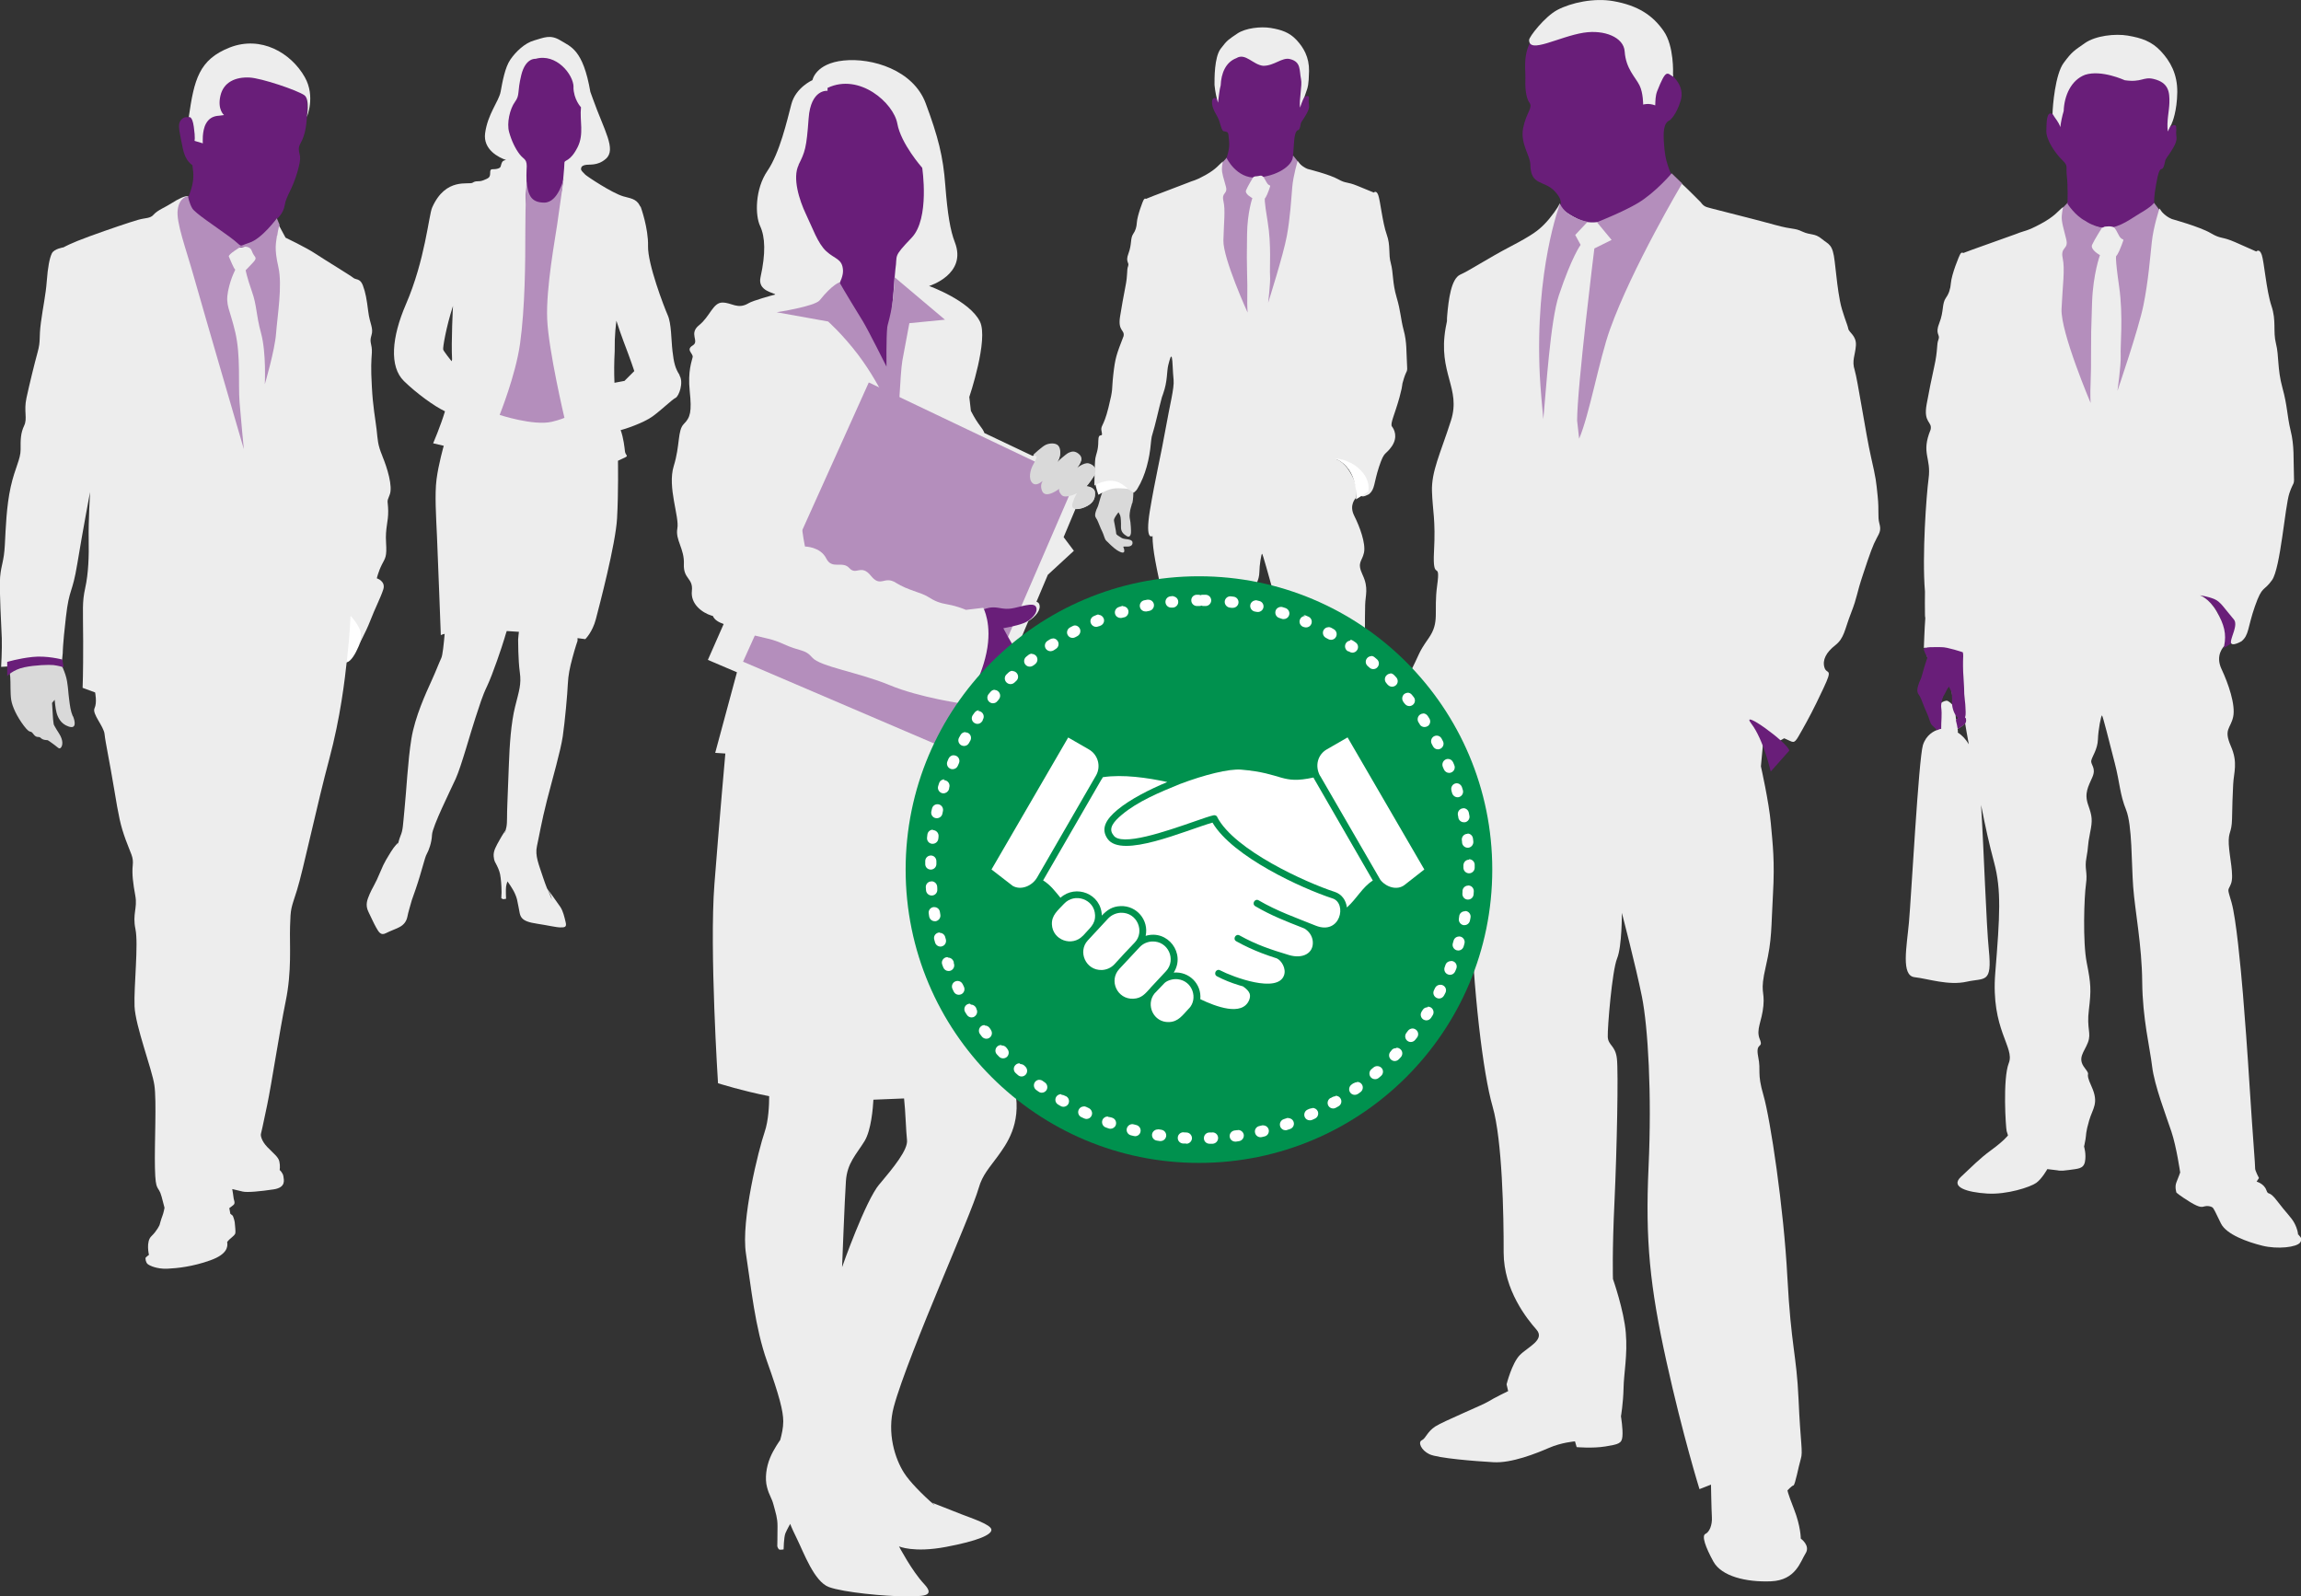<?xml version="1.0" encoding="UTF-8"?>
<svg xmlns="http://www.w3.org/2000/svg" viewBox="0 0 204.2 141.66">
  <rect x="0" y="0" width="204.2" height="141.66" fill="#333333" stroke="none"/>
  <defs>
    <style>
      .cls-1, .cls-2, .cls-3, .cls-4, .cls-5, .cls-6, .cls-7 {
        stroke-width: 0px;
      }

      .cls-1, .cls-5 {
        fill: #fff;
      }

      .cls-2 {
        fill: #00914e;
      }

      .cls-3 {
        fill: #ededed;
      }

      .cls-4 {
        fill: #691e79;
      }

      .cls-5 {
        fill-rule: evenodd;
      }

      .cls-6 {
        fill: #b48ebc;
      }

      .cls-7 {
        fill: #d9d9d9;
      }
    </style>
  </defs>
  <g id="Ebene_5" data-name="Ebene 5">
    <g>
      <path class="cls-3" d="m60.32,33.3c-.41-.63-.52-1.12-.64-2.14-.12-1.02-.09-2.43-.42-3.18-.33-.75-1.79-4.55-1.75-6.14.04-1.59-.65-3.48-.65-3.48l-.06-.06s-.01-.03-.02-.05c-.32-.64-.89-.65-1.48-.83-1-.3-3.15-1.73-3.36-1.92-.45-.44-.39-.45-.35-.65.06-.13.21-.17.31-.2.37-.1,1.1.11,1.86-.55.97-.84-.15-2.52-1.16-5.37-.07-.21-.14-.41-.21-.58-.65-3.76-1.74-4-2.65-4.56-.93-.57-1.5-.23-2.34,0-.83.23-1.63,1-2.11,1.7-.48.7-.7,1.97-.86,2.84-.16.87-1.15,1.97-1.38,3.7-.19,1.45,1.21,2.15,1.86,2.37-.15.02-.29.07-.35.19-.18.36-.02.48-.44.59-.42.1-.62-.1-.62.34s-.12.48-.58.67c-.46.19-.65,0-.97.22-.32.23-2.39-.53-3.6,2.21-.3.68-.62,4.64-2.33,8.59-1.26,2.92-1.49,5.52-.17,6.81,1.12,1.09,2.7,2.24,3.64,2.68-.39,1.3-1.05,2.84-1.05,2.84l.94.22s-.47,1.65-.64,2.98c-.17,1.33-.04,3.29.04,5.07s.34,8.76.34,8.76c0,0,.04-.05.34-.12-.07.84-.18,1.92-.3,2.15-.19.4-.45,1.11-.89,2.07-.44.97-1.44,3.12-1.76,5.08-.32,1.95-.45,4.72-.61,6.24-.15,1.52-.13,1.84-.36,2.39-.14.35-.18.6-.26.86.01-.07.03-.15.05-.25,0,0-.32.28-.63.79-.3.51-.57.85-.97,1.84-.4.99-.74,1.46-.93,1.93-.19.47-.42.93-.1,1.58.32.65.45.97.68,1.38.23.41.42.73.85.51.44-.22.76-.32,1.19-.53.44-.22.66-.55.74-.97.05-.29.26-1,.39-1.45.09-.24.19-.55.33-.94.57-1.66.81-2.84.99-3.14.17-.3.44-.99.47-1.72.04-.73,1.61-3.89,2.1-4.96.49-1.07,1.38-4.31,1.76-5.43.38-1.13.57-1.84,1.04-2.82.47-.99,1.33-3.52,1.54-4.25.07-.26.14-.46.19-.61.35.02.72.05,1.08.07-.02.18-.05.4-.07.69,0,0,0,1.84.15,2.9.15,1.07-.06,1.62-.42,3.06-.36,1.44-.49,3.42-.55,5.12-.06,1.7-.08,2.07-.13,3.34-.06,1.26,0,1.76-.09,2.21-.03.12-.05.22-.07.29-.05.07-.26.36-.53.85-.32.57-.57.99-.53,1.46.04.47.13.49.3.85.17.36.27.61.32,1.07.06.45.09,1.15.08,1.3-.02.16-.02.51-.02.51l.17.08.25-.04s-.04-.79,0-1.07c.04-.28.13-.47.13-.47,0,0,.47.65.66,1.09.19.43.19.55.3,1.09.11.53.11.83.32,1.07.21.24.57.39,1.38.51.81.12,1.67.32,2.01.32s.61.02.49-.45c-.11-.47-.23-.99-.47-1.36-.23-.35-1.07-1.5-1.18-1.64-.12-.3-.24-.63-.35-.96-.38-1.17-.74-1.95-.55-2.8.19-.85.4-2.15.89-4.07.49-1.92,1.21-4.38,1.4-5.67.19-1.28.42-3.83.45-4.64.04-.81.17-1.44.42-2.37.25-.93.44-1.46.44-1.46,0,0,.01-.1,0-.25.43.06.69.09.69.09,0,0,.64-.62.94-1.78.3-1.16,1.75-6.63,1.88-8.94.13-2.31.08-5.11.08-5.11,0,0,.16-.08.58-.27.42-.19.08-.19.04-.57-.04-.34-.12-1.16-.38-1.88.22-.04,2.01-.61,2.85-1.23.84-.62,1.72-1.49,2.02-1.63.3-.14.75-1.38.34-2.01Zm-20.2-1.41l-.04.17s-.71-.88-.75-1.04c-.04-.17.25-1.96.87-3.87,0,0-.17,3.17-.08,4.75Zm4.68,42.08c0-.06.03-.13.09-.25-.03.11-.06.18-.09.25Zm4.16,5.81c-.1-.24-.24-.55-.38-.9.07.13.36.64.38.9Zm6.47-45.98s-.77.14-.9.17c-.04-.92-.03-1.85.02-2.78,0-.34,0-.69.01-1.03.02-.57.07-1.14.14-1.7.44,1.39.92,2.56,1.04,2.91.2.56.43,1.17.55,1.56l-.87.87Zm.97-.54s.01.06.01.07c0,.05,0,0-.01-.07Z"></path>
      <g>
        <path class="cls-4" d="m50.9,7.72c-.01-1.11-1.54-3.02-3.37-2.5,0,0-.89-.11-1.27,1.44-.38,1.55-.1,1.75-.56,2.38-.46.63-.74,1.89-.52,2.68.22.79.56,1.49.95,1.99.39.5.69.35.6,1.38-.04.54.05,1.28-.06,2.18-.03,1.04.16,1.49.62,2.13.44.62,2.21-1.65,2.43-1.97.22-.54.37-2.75.37-2.99,0-.28.49-.04,1.17-1.38.59-1.18.17-2.33.3-3.54,0,0-.66-.69-.67-1.8Z"></path>
        <path class="cls-6" d="m46.73,16.12c0-.08-.11,1.69-.11,4.42,0,2.71-.02,6.74-.47,9.97-.39,2.79-1.81,6.31-1.81,6.31,0,0,3.01.99,4.63.61.72-.17,1.12-.35,1.12-.35,0,0-1.41-5.98-1.53-8.75-.12-2.77.74-7.33.88-8.36.14-1.04.59-4.16.59-4.16,0,0-.47,2.17-1.73,2.17s-1.45-.8-1.56-1.87Z"></path>
      </g>
    </g>
    <g>
      <path class="cls-4" d="m148.13,10.71c.09-.05.63-.5,1.02-1.78.4-1.28-.73-2.2-.73-2.2,0,0-.27-2.13-1.23-3.49-.95-1.36-1.95-1.75-4.11-2.36-2.16-.61-2.97-.15-4.21.51-1.24.66-2.03,1.27-2.03,1.27-1.9,1.23-1.43,3.48-1.47,4.3-.03.57,0,1.67.35,2.14.35.47-.27.86-.55,2.26-.27,1.4.63,2.44.64,3.25.02,1.87,1.2,1.39,2.1,2.3.9.91.52,1.32.52,1.32-.29.99,1.48,1.95,3.39,1.95s6.83-4.1,6.83-4.1c.1-.17-.33-.53-.48-.94-.23-.64-.39-1.08-.48-2.13-.11-1.32-.07-2.02.44-2.32Z"></path>
      <path class="cls-3" d="m140.56,2.9c1.8-.28,3.54.4,3.62,1.67.11,1.54.94,2.25,1.32,3.01.33.67.32,1.7.32,1.7,0,0,.46-.16,1.07.07.02-.45.02-.85.17-1.25.82-2.08.89-1.59,1.43-1.29,0,0-.02-.25-.02-.25,0,0,.12-2.46-.84-3.82-.95-1.36-2.24-2.25-4.46-2.64-1.7-.3-3.74.13-4.98.79-1.1.59-2.5,2.38-2.49,2.66-.01,1.26,2.64-.3,4.85-.65Z"></path>
      <path class="cls-3" d="m137.01,19.94c-.49.49-.96.89-2.97,1.94-2.01,1.05-3.63,2.13-4.45,2.49-.82.37-1.04,2.26-1.16,3.62-.02.18-.02.35-.02.51-.04.19-.08.39-.12.61-.7,4.03,1.4,5.33.47,8.23-.93,2.9-1.74,4.49-1.68,6.27.06,1.78.33,2.47.18,5.33-.15,2.86.61.61.28,3.01-.33,2.4.26,3.23-.76,4.69-1.02,1.46-.64,1.12-1.87,3.48-1.21,2.32-.74,4.47-.74,4.47l4.23,3.37s1.09,5.08,1.44,7.32c.16,1,.4,2.72.63,4.31,0,.27.01.54.02.81.25,7.53,1.11,14.83,1.97,17.8.86,2.97.99,9.61.98,12.95,0,3.34,2.11,5.94,2.91,6.84.8.91-.78,1.55-1.48,2.27-.7.72-1.17,2.59-1.17,2.59l.14.6s-1.28.62-1.75.92c-.47.3-3.99,1.75-4.72,2.22-.73.48-.83,1.05-1.19,1.22-.36.16-.08.88.67,1.24.75.36,4.07.62,5.68.71,1.61.1,3.8-.78,4.93-1.27,1.12-.49,2.31-.58,2.31-.58l.15.51s1.41.13,2.56-.06c1.15-.19,1.45-.26,1.5-.89.06-.63-.13-1.78-.13-1.78,0,0,.2-1.16.23-2.48.02-1.32.37-2.96.2-4.94-.16-1.98-1.14-4.77-1.14-4.77,0,0-.08-2.41.14-6.96.21-4.55.35-11.41.21-12.6-.14-1.19-.78-1.15-.81-1.94-.03-.79.38-5.86.83-6.95.44-1.09.42-4.04.42-4.04,0,0,1.24,4.73,1.78,7.43.54,2.7.89,8.62.59,15.12-.3,6.5.12,10.61,1.58,17.23,1.46,6.61,2.94,11.36,2.94,11.36l1.02-.4s.04,2.21.08,2.9c.04.69-.22,1.31-.57,1.47-.36.16,0,1.18.71,2.47.72,1.29,2.88,1.83,5.1,1.74,2.22-.09,2.62-1.77,3.07-2.47.46-.7-.42-1.32-.42-1.32,0,0,0-1.08-.6-2.61-.6-1.53-.58-1.67-.58-1.67,0,0,.38-.41.53-.44.15-.04.45-1.68.65-2.35.21-.67-.03-1.33-.2-5.32-.18-3.99-.66-4.63-.99-10.79-.32-6.17-1.52-14.08-2.12-16.15-.6-2.07-.2-2.08-.47-3.43-.27-1.35.5-.69.14-1.56-.36-.87.19-1.55.32-2.96.13-1.41-.34-1.11.22-3.52.56-2.41.46-3.39.63-6.37.17-2.98-.02-4.4-.19-6.31-.17-1.91-.88-5.05-.88-5.05l.18-1.94s-.1-.12.34,0c.44.13,1.54-.55,1.54-.55,0,0,.1.03.54.24.43.21.49.02,1.06-.98.56-1,.98-1.76,1.88-3.68.91-1.92.3-1.2.1-1.86-.2-.66.14-1.34.96-1.98.81-.64.81-1.35,1.4-2.86.59-1.52.44-1.57,1.07-3.45.62-1.88.88-2.59,1.19-3.16.31-.57.41-.76.25-1.35-.16-.6-.01-1.08-.15-2.42-.14-1.35-.13-1.45-.59-3.47-.46-2.02-1.19-6.87-1.45-7.71-.27-.84.05-1.31.11-2.18.06-.88-.63-1.15-.68-1.5-.06-.35-.54-1.4-.74-2.48-.2-1.07-.28-1.88-.46-3.46-.18-1.59-.51-1.49-1.15-2.02-.64-.53-.98-.3-1.73-.65-.74-.35-.78-.14-2.38-.58-1.59-.45-5.05-1.3-5.59-1.45-.55-.16-.72-.13-1.04-.57,0,0-1.5-1.52-1.75-1.7-.25-.18-4.88,3-6.07,3.22-1.19.22-1.67.36-2.44.2-.76-.17-2.07-1.03-2.17-1.26-.1-.23-.07-.51-.12-.3-.05.21-.76,1.23-1.36,1.82Z"></path>
      <g>
        <path class="cls-6" d="m138.44,18.09s-2.25,5.81-1.79,15.26c.04.82.23,3.14.31,3.85.26-2.78.63-8.75,1.38-10.99,1.15-3.44,1.93-4.48,1.93-4.48l-.48-.88,1.1-1.17s-1.85-.3-2.45-1.59Z"></path>
        <path class="cls-6" d="m148.35,15.38s-1.42,1.69-2.98,2.63c-1.29.78-3.65,1.71-3.65,1.71l1.3,1.57-1.53.76s-1.53,12.3-1.53,15.28l.18,1.6c.91-2.12,1.78-7.03,2.74-9.71,1.95-5.45,6.4-12.94,6.4-12.94l-.93-.9Z"></path>
      </g>
      <path class="cls-4" d="m158.79,66.61l-1.65,1.86s-.63-2.82-1.72-4.25c-1.09-1.43,3.25,1.69,3.37,2.39Z"></path>
    </g>
    <g>
      <path class="cls-7" d="m100.49,44.66c.08-.35.09-.9.09-.9v-.53c-.06-.01-.53-.08-1.3-.05-.99.03-1.42.4-1.42.4,0,0-.2.53-.33,1.04-.13.51-.18.4-.3.82-.12.42.03.49.13.68.1.19.3.75.46,1.06.15.31.2.64.34.79.13.13.68.68.96.85,1,.63.56-.3.56-.3,0,0,.04-.03.31-.02.27.02.56-.07.51-.39-.05-.31-.69-.22-.94-.36-.24-.14-.49-.3-.5-.38,0-.08-.06-.43-.14-.84-.08-.41-.09-.38,0-.57.09-.19.34-.5.34-.5,0,0,.09.14.15.29.06.16.08.63.07,1.03,0,.41.21.61.52.8.32.19.39-.24.37-.49-.02-.25,0-.34-.05-.74-.05-.4-.11-.42-.06-.83.05-.41.13-.53.21-.88Z"></path>
      <g>
        <g>
          <path class="cls-1" d="m100.04,42.79c-.37-.39-1.48-.43-1.89-.39-.41.04-.99.35-.91.71.08.36.24.8.24.8,0,0,.72-.46,1.32-.55.6-.09,1.5.05,1.5.05.32,0,.12-.23-.25-.62Z"></path>
          <path class="cls-6" d="m115.34,14.53l-.58-.72s-2.07,1.58-2.85,1.77c-.78.18-1.56.05-2.98-1.66l-.61.68s.15,1.39.24,1.85c.09.46-.19.39-.22.88-.03.49.01.77-.02,2.35-.03,1.58-.26,1.53.17,3.08.43,1.55.13,1.15.85,2.72.71,1.56,2.21,5.89,3.83,1.25,1.62-4.64,1.86-8.9,1.9-10.04.04-1.14.29-2.14.29-2.14Z"></path>
          <path class="cls-4" d="m116.16,8.8c.06-.57-.48-.09-.42-.17.06-.08.06-1.06.05-2.32-.01-1.26-.39-1.63-1.02-2.3-.62-.67-1.26-1.05-2.04-1.38-.78-.33-1.8-.05-2.5.49-.69.53-.96.66-1.69,1.48-.74.82-.63,3.46-.63,3.46,0,0,.23.77.1.7-.57-.3-.55.52-.23,1.13.18.33.35.6.45.93.15.52.23.78.35.82.13.04.31.03.39.15.07.11.05.35.1.69.1.69-.22,1.53-.22,1.53,0,0,.87,1.85,2.66,1.75,1.78-.1,3.2-1.04,3.23-1.88,0,0,.05-.4.1-1.26.05-.83.23-1.05.35-1.07.12-.02.19-.22.23-.5.04-.28.16-.28.54-.97.38-.69.13-.71.19-1.28Z"></path>
          <path class="cls-3" d="m126.36,84.48c0-.09-.04-.37-.27-.79-.23-.42-.56-.66-1.21-1.48-.64-.81-.61-.32-.79-.76-.18-.44-.69-.56-.69-.56l.16-.25s-.29-.5-.28-.65c0-.14-.22-2.22-.49-5.39-.28-3.17-.42-4.61-.63-6.55-.2-1.93-.59-5.2-.93-6.28-.34-1.08-.27-.73-.07-1.29.2-.56-.15-1.82-.22-2.71-.06-.89.19-.73.19-1.74,0-1,0-1.49.02-2.35.02-.86.32-1.5-.22-2.65-.54-1.15-.05-1.18.12-2,.16-.82-.38-2.29-.87-3.26-.49-.97.14-1.56.15-1.59.15-.81-.02-1.47-.57-2.36-.55-.89-1.18-1.07-1.18-1.07,0,0,.54.06.99.23.45.17.71.61,1.38,1.37.32.35-.18,1.22-.17,1.55,0,.38.73-.06.73-.06.52-.45.39-.94.87-2.41.49-1.49.57-1,1.14-1.83.56-.83.2-1.51.01-1.75-.19-.24.26-1.1.67-2.6.4-1.5.1-.74.38-1.64.28-.9.34-.44.28-1.39-.06-.95,0-1.86-.29-2.91-.28-1.05-.25-1.65-.63-2.93-.38-1.28-.28-2.17-.51-3.01-.24-.84,0-1.55-.37-2.57-.37-1.03-.57-3.02-.75-3.49-.17-.47-.39-.22-.39-.22,0,0-.48-.2-1.46-.6-.98-.4-.97-.17-1.72-.59-.75-.42-2.67-.9-2.67-.9,0,0-.37-.11-.72-.47l-.19-.24s-.39,1.27-.48,2.32c-.09,1.06-.18,2.69-.48,4.33-.3,1.65-1.66,5.93-1.66,5.93,0,0,.22-1.8.17-2.43-.05-.63.13-2.72-.21-4.75-.34-2.03-.25-2.08-.25-2.08,0,0,.12-.08.36-.75.24-.67.07-.17-.22-.7-.28-.53-.34-.51-.34-.51-.15-.13-.29-.02-.51-.01-.22,0-.32.08-.32.08,0,0-.51.83-.64,1.17-.13.34.56.69.56.69,0,0-.45,1.29-.47,3.24-.03,1.95-.02,2.29,0,3.33.03,1.03.03,1.41.02,2.21-.02.8.03,1.38.03,1.38,0,0-2.19-4.8-2.15-6.41.04-1.6.19-2.71,0-3.5-.18-.79.41-.58.22-1.28-.19-.7-.37-1.2-.35-1.6.02-.4.09-.63.09-.63-.36.29-.56.66-1.54,1.21-.98.55-1.01.44-1.66.72-.25.11-3.42,1.29-3.56,1.37-.13.08-.13-.09-.26.09-.09.11-.58,1.43-.62,2.03q-.03.6-.32,1.01c-.28.41-.11.91-.42,1.73-.31.81.1.78-.04,1.15-.14.36,0,.66-.25,1.88q-.24,1.22-.46,2.58c-.21,1.32.43,1.16.31,1.74-.64,1.66-.74,1.92-.91,3.4-.17,1.54.02,1.12-.43,2.94-.45,1.82-.74,1.55-.6,2.16.14.61-.3-.06-.3.8,0,.86-.2,1.15-.26,1.53-.07.38-.09,2.43-.09,2.43,0,0,1.14-.75,2.21-.26.28.13.75.52.75.53-.07-.01.54.36.54.36,0,0,.25-.22.26-.26.02-.03.05-.07.07-.11.71-1.15,1.07-2.69,1.18-3.98.02-.19.04-.4.08-.62.38-1.25.56-2.23.9-3.49.04-.1.07-.21.11-.31.41-1.15.31-1.96.46-2.56.15-.59.25-.93.32-.64.07.29.07,1.21.15,1.96.07.75-.33,2.19-.71,4.35-.38,2.16-.95,4.56-1.4,7.29-.44,2.73.24,2.22.24,2.22.01,1.26.31,2.66,1.01,5.82.71,3.17.91,4.15,1.46,6.02.55,1.87.48,3.64.25,7.56-.23,3.92,1.48,5.08,1.08,6.17-.41,1.09-.11,4.44-.04,4.67.07.23.1.29.1.29,0,0-.28.39-1.12,1.03-.84.64-1.3,1.16-2.06,1.89-.76.73.46,1.06,1.83,1.11,1.37.05,2.98-.52,3.37-.81.39-.29.74-.96.74-.96l.71.07s.17.07.78-.04c.61-.11,1.01-.09,1.1-.6.09-.51-.08-1.04-.08-1.04,0,0,.04-.2.09-.51.05-.31,0-.43.22-1.28.22-.85.67-1.19.11-2.35-.56-1.15.03-.6-.5-1.26-.54-.66-.05-1.06.19-1.74.24-.67-.12-.92.02-2.27.14-1.34.1-1.77-.22-3.2-.32-1.42-.28-4.55-.17-5.4.11-.85-.14-1.04,0-1.81.13-.77.05-.8.21-1.71.17-.91.12-1.14-.17-1.93-.3-.79-.01-1.26.25-1.91.27-.64-.15-.84-.11-1.12.05-.28.42-.78.43-1.47.01-.69.18-1.65.24-1.65.06,0,.58,1.93.96,3.27.38,1.34.39,2.12.85,3.18.46,1.06.45,3.64.61,5.28.16,1.64.69,3.97.77,6.5.08,2.53.63,4.48.81,5.78.18,1.3,1.06,3.42,1.44,4.44.37,1.03.67,2.79.67,2.79,0,0-.11.34-.24.67-.13.34.02.72.02.72,0,0,.25.22.97.63.72.41.84.31,1.02.26.17-.05.4,0,.51.06.11.06.24.36.63,1.1.39.74,1.85,1.23,2.9,1.46,1.05.23,2.38.05,2.6-.28.22-.33-.14-.47-.14-.55Z"></path>
          <path class="cls-1" d="m120.22,41.29c-.87-.62-1.71-.58-1.71-.58,2.17.93,1.82,3.77,1.82,3.61l1.09-.69s.36-1.24-1.19-2.34Z"></path>
        </g>
        <path class="cls-3" d="m116,7.9c.03-.1.15-.34.17-1.59.02-1.24-.49-2.1-1.12-2.77-.63-.67-1.33-.9-2.29-1.06-.87-.14-2.22,0-2.96.5-.74.51-.88.55-1.47,1.34-.58.77-.55,2.69-.55,3.22.07.68.19,1.2.31,1.57.05-.37.13-1.19.24-1.54.04-1.04.43-2.05,1.39-2.41.8-.5,1.48.59,2.38.68,1,0,1.66-.77,2.37-.6,1.02.25.82.99.99,1.79.12.56-.19,1.84-.09,2.52.08-.2.17-.56.42-1.02-.11.27.15-.41.22-.65Z"></path>
      </g>
    </g>
    <g>
      <g>
        <path class="cls-4" d="m83.51,17.46c-.39-2.91-1.27-3.83-1.75-5.71-.48-1.88-3.95-5.18-5.96-4.83-2,.34-3.82.63-4.52,3.26-.7,2.63-1.26,4.81-1.62,6.22-.35,1.41.22,1.81.86,4.92.64,3.11.78,5.56,2.03,7.52,1.25,1.96,2.94,7.35,4.11,6.66l1.59-2.16s1.47-2.48,2.37-5.56c.9-3.08,3.25-7.41,2.86-10.32Z"></path>
        <path class="cls-3" d="m96.41,43.16s.2-.18.64-.85c.43-.67-.01-.99-.42-1.11-.41-.12-1.17.46-1.17.46,0,0,.28-.29.4-.55.12-.26.2-.46-.16-.73-.36-.28-.62-.18-.87-.08-.24.1-1.06.82-1.06.82l.17-.31c.17-.31.18-.86-.06-1.12-.24-.25-.79-.22-1.13-.06-.34.16-1.1.84-1.1.84h.01s-4.3-2.04-4.3-2.04c-.19-.53-.51-.62-1.2-1.97l-.14-1.23s1.73-5.12.94-6.7c-.93-1.87-4.51-3.15-4.51-3.15,0,0,3.41-1.03,2.28-3.9-.39-1.01-.64-2.45-.84-5.03-.19-2.58-.64-4.32-1.74-7.28-1.1-2.96-4.77-4.06-7.28-3.8-2.51.26-2.77,1.74-2.77,1.74,0,0-1.48.65-1.87,2.13-.39,1.48-1.03,4.32-2.13,5.93-1.1,1.61-1.1,3.93-.64,4.9.45.97.5,2.41.03,4.54-.28,1.25,1.28,1.37,1.31,1.53-.27.06-2,.54-2.37.77-.97.58-1.48-.06-2.32-.06s-1.1,1.23-2.06,2c-.97.77.06,1.42-.58,1.81-.64.39.06.71,0,1.03-.06.32-.45,1.22-.26,3.03.19,1.81.06,2.32-.52,2.9-.58.58-.32,1.87-.9,3.74-.58,1.87.52,4.51.32,5.54-.19,1.03.64,1.8.58,3.16-.06,1.35.84,1.22.71,2.38-.13,1.16.9,1.93,1.74,2.19.04.01.08.02.12.03.14.34.49.55.96.72l-1.4,3.18,2.58,1.1-1.93,7.15.9.06s-.52,5.8-.97,11.6c-.45,5.8.32,17.66.32,17.66,0,0,2.15.68,4.54,1.15,0,.74-.05,2.16-.41,3.2-.51,1.48-2.11,7.81-1.65,10.78.46,2.97.8,6.56,1.88,9.58,1.08,3.02,1.43,4.39,1.43,5.3,0,.59-.14,1.17-.27,1.65-.04.06-.58.8-.9,1.58-.34.82-.48,1.84-.27,2.61.2.77.41.91.59,1.61.18.7.34,1.11.34,1.84s-.02,1.79-.02,1.79c0,0,.07.27.2.3.14.02.36-.02.36-.02,0,0,.02-1.09.16-1.43.14-.34.43-.84.43-.84,0,0,.02.16.61,1.36.59,1.2,1.52,3.77,2.82,4.25,1.3.48,5.02.82,6.63.82s2.91.07,1.82-1.09c-1.09-1.16-2.23-3.34-2.23-3.34,0,0,1.29.59,4.16.05,2.86-.54,4.09-1.09,4.04-1.54-.05-.45-1.73-1-2.66-1.36-.93-.36-2.64-1.04-2.64-1.04,0,0,.17.08.25.23-1.08-.93-2.22-2.1-2.7-2.86-.8-1.25-1.54-3.54-.91-5.87.63-2.34,2.57-7.13,4.11-10.84,1.54-3.71,3.08-7.36,3.42-8.56.34-1.2.97-1.82,1.71-2.85.72-1,2.09-2.81,1.53-5.76,0-.55,0-2.75-.06-3.87-.06-1.29.26-6.19.07-11.09-.19-4.9-.58-11.73-.58-11.73l2.32-.45s-1.57-4.04-2.34-6.85c.17-.03.53-.13.7-.4.23-.36.11-.97.11-.97,0,0,.36-.19.49-.36.13-.17.3-.59.11-1.05-.19-.46-.15-.99-.82-1.98-.02-.02-.03-.05-.05-.07l1.22-2.89c.65-.38,1.17-1.04.96-1.52-.04-.1-.13-.16-.24-.2l1.01-2.39,2.31-2.13-.91-1.21,1.06-2.52c.28.04.7-.07,1.04-.26.63-.34.72-.76.68-1.21-.04-.46-.76-.5-.76-.5Zm-25.55-28.52c.58-1.16.71-1.48.9-4.13.19-2.64,1.68-2.45,1.68-2.45v-.26c2.84-1.35,5.86,1.35,6.19,3.16.32,1.8,2.21,3.93,2.21,3.93,0,0,.69,4.5-.93,6.2-1.72,1.8-1.24,1.47-1.45,2.81-.06.39-.3,4.24-.5,5.19-.28.59.05,4.41,0,4.97-.57-.57-1.85-4.43-2.74-5.31-.92-.92-2.29-1.48-2.66-1.97.37-.69,1.3-1.91,1.25-2.8-.06-1.03-.71-.97-1.48-1.68-.77-.71-1.22-2.08-1.81-3.3-.58-1.22-1.22-3.21-.64-4.37Zm7.18,90.45c-1.25,1.48-3.31,7.36-3.31,7.36,0,0,.23-6.05.34-7.64.11-1.6.91-2.34,1.65-3.54.59-.96.75-2.93.79-3.68.88-.03,1.8-.07,2.72-.11.12,1.02.18,3.03.26,3.68.11.86-1.2,2.45-2.45,3.94Z"></path>
        <path class="cls-6" d="m79.38,24.59c-.06,2.77-.6,4.07-.64,4.44-.1.88-.07,3.5-.07,3.5,0,0-1.61-3.22-2.09-4.01-1.73-2.81-2.08-3.46-2.08-3.46,0,0-.61.15-1.76,1.59-.44.54-3.82,1.06-3.82,1.06l4.57.82s1.3,1.15,2.67,2.96c2.22,2.93,3.53,6.42,3.53,6.42,0,0,.2-4.85.39-5.91.12-.66.62-3.32.62-3.32l3.16-.31-4.47-3.77Z"></path>
      </g>
      <polygon class="cls-6" points="77.1 33.94 65.94 58.72 84.98 66.87 95.44 42.68 77.1 33.94"></polygon>
      <path class="cls-7" d="m96.41,43.14s.2-.19.63-.88c.43-.69-.01-1.02-.42-1.14-.41-.12-1.15.47-1.15.47,0,0,.27-.3.39-.57.12-.27.2-.47-.15-.76-.36-.28-.62-.19-.86-.09-.24.1-1.05.84-1.05.84l.17-.32c.17-.32.18-.89-.06-1.15-.24-.26-.79-.22-1.12-.06-.33.16-1.09.87-1.09.87l.3.17s-.04.26-.3.69c-.26.43-.49,1.31-.05,1.68.26.22.63,0,.88-.21-.12.19-.21.48-.06.87.3.79,1.54-.18,1.54-.18,0,0-.14.18.2.56.35.37,1.38-.17,1.38-.17,0,0-.19.2-.41.9-.21.71.68.59,1.3.25.62-.35.71-.78.68-1.25-.04-.47-.75-.52-.75-.52Z"></path>
      <path class="cls-4" d="m91.94,53.86c-.21-.48-1.5.05-2.19.14-.69.1-1.05-.1-1.59-.1s-.92.21-.92.21c.42.68.19,2.35-.05,3.6-.24,1.25-1.83,3.93-1.83,3.93,0,0,.63.13.9.37.27.24.43.55.79.9.35.35.58.56.82.61.24.05.42-.03.69-.23.27-.19.24-.72.24-.72,0,0,.24.06.56-.11.32-.18.18-.77.18-.77,0,0,.48-.05.68-.35.19-.31.1-.82.1-.82,0,0,.31-.16.42-.31.11-.14.26-.5.1-.88-.16-.39-.13-.84-.69-1.67-.56-.84-1.11-1.91-1.11-1.91,0,0,1.13-.19,1.8-.45.68-.26,1.32-.95,1.11-1.43Z"></path>
      <path class="cls-3" d="m87.25,53.94l-1.53.18s-.73-.32-1.56-.47c-.83-.14-1.2-.31-1.81-.69-.61-.39-1.8-.58-2.84-1.24-1.04-.67-1.34.47-2.22-.62-.87-1.09-1.3,0-1.92-.69-.62-.68-1.53.18-2.05-.86-.52-1.04-1.88-1.05-1.88-1.05,0,0-.21-.88-.42-2.89-.2-2.01-.52-2.58-.52-2.58-3.9.34-5.7,9.48-5.75,11.2-.05,1.72.84.2,1,1.26.16,1.06,2.05.86,3.68,1.62,1.63.76,1.97.45,2.66,1.25.69.8,4.14,1.31,6.86,2.44,2.71,1.13,6.65,1.67,6.65,1.67,0,0,1.4-1.95,1.94-4.53.54-2.57-.29-4.02-.29-4.02Z"></path>
    </g>
    <g>
      <g>
        <path class="cls-1" d="m31.14,54.12c-.22,1.45-1.12,4.84-.37,4.66.76-.17,1.56-2.64,1.57-3.1,0-.45-1.2-1.56-1.2-1.56Z"></path>
        <path class="cls-3" d="m33.93,40.46c-.43-1.04-.4-1.4-.51-2.35-.11-.95-.33-2.02-.42-3.79-.1-1.77-.05-2.23,0-3.02.04-.79-.25-.88-.04-1.53.21-.66-.14-1-.28-2.12-.14-1.12-.24-1.69-.48-2.33-.24-.64-.64-.48-.84-.66-.2-.18-2.56-1.61-3.37-2.15-.81-.54-2.65-1.42-2.65-1.42l-.63-1.17s-1.91,1.77-3.38,1.86c-1.47.09-4.81-3.03-4.69-4.29,0,0,.21.05.03-.06-.17-.11-.89.24-1.44.6-.55.36-1.25.62-1.58,1-.32.38-.7.28-1.4.48-.7.2-2.54.82-4.3,1.46-1.76.64-2.31.98-2.31.98,0,0-.82.12-1.03.52-.21.41-.37,1.26-.46,2.48-.09,1.22-.33,2.25-.52,3.68-.19,1.42,0,1.56-.29,2.62-.29,1.06-.73,2.86-.99,4.06-.26,1.2.11,1.81-.21,2.47-.31.66-.32,1.23-.31,2.11,0,.88-.5,1.61-.88,3.32-.38,1.72-.44,3.64-.52,5.15-.08,1.5-.32,1.71-.42,2.85-.09,1.14.12,4.46.15,5.44.03.99-.06,2.53-.06,2.53l5.38-.33.09-.91s-.02-.57.28-3.18c.3-2.62.56-1.99,1.01-4.73.45-2.74,1.13-6.36,1.13-6.36,0,0-.15,2.65-.12,4.16.03,1.51-.02,3.06-.31,4.36-.28,1.3-.19,1.78-.18,4.69.01,2.91-.05,4.16-.05,4.16l1.11.41s.19.9-.05,1.4c-.24.5.82,1.59.89,2.3.07.71.44,2.4.85,4.87.41,2.47.55,3.19,1.02,4.49.47,1.3.71,1.52.63,2.28-.08.76.03,1.62.23,2.71.2,1.09-.27,1.6.01,2.95.28,1.35-.15,5.09-.08,6.86.08,1.77,1.55,5.56,1.76,6.99.21,1.43,0,5.1.05,7.35.05,2.25.3,1.47.59,2.54.28,1.07.26.99.26.99,0,0-.08.46-.19.73-.11.27-.25.8-.25.8,0,0-.22.51-.72.99-.51.48-.22,1.66-.22,1.66,0,0-.21.15-.28.23-.07.07,0,.46.17.59.17.14.81.44,1.72.41.91-.04,2.29-.19,3.82-.74,1.53-.54,1.58-1.22,1.51-1.62,0,0,.04-.12.41-.42.37-.3.3-.37.32-.44.02-.07-.03-.65-.06-.91-.04-.26-.17-.57-.17-.57l-.22-.18-.09-.5s.19-.13.37-.28c.19-.15.03-.46.02-.55,0-.1-.13-.86-.13-.86,0,0,.51.12.92.22.41.1,1.6-.02,2.74-.19,1.14-.17.92-.85.88-1.16-.04-.31-.33-.56-.33-.56,0,0,.06-.36-.03-.76-.09-.4-.48-.67-1.06-1.27-.58-.6-.6-1.1-.58-1.15.02-.05.18-.77.56-2.59.38-1.81,1.09-6.49,1.64-9.19.56-2.71.34-4.97.39-6.65.05-1.68.08-1.54.61-3.21.53-1.67,1.84-7.84,2.86-11.61,1.01-3.78,1.38-7,1.6-9.02.23-2.02.3-3.73.3-3.73,0,0,.6.62.85,1.28.24.66-.22,1.47-.22,1.47,0,0,.71-1.25,1.12-2.32.41-1.07.9-2,1.15-2.76.25-.75-.57-1-.57-1,0,0,.14-.61.45-1.22.31-.61.45-.67.37-1.96-.08-1.29.21-1.83.19-2.81-.02-.98-.17-.69.13-1.42.3-.73-.22-2.41-.65-3.44Z"></path>
        <path class="cls-4" d="m25,5.1c-2.29-1.96-4.22-1.14-5.94,0-1.72,1.13-2.01,3.37-2.04,4.3-.03.94-.17,1.04-.44,1-.27-.04-.59.22-.67.56-.08.34.04.88.31,2.19.27,1.31.88,1.45.86,1.54-.02.1.19.77,0,1.65,0,0-.18.85-.45,1.28-.87,1.4,3.78,4.08,4.32,4.32.54.24,3.16-.72,3.47-2.42.14-.05.72-.53.85-1.33.13-.8.66-1.35,1.12-2.92.46-1.58.13-1.42.13-2.04,0-.62.53-.6.7-2.62.18-2.02.06-3.55-2.22-5.51Z"></path>
        <path class="cls-6" d="m24.6,20.92c.09-.66.21-.97.21-.97l-.24-.58s-1.32,1.81-2.44,2.17c-1.12.36-.4.47-1.75-.52-1.35-.99-3.03-2.08-3.31-2.52-.27-.44-.39-1.09-.39-1.09,0,0-.76.06-.91,1.2-.15,1.14.71,3.37,1.48,6.11.77,2.74,4.39,15.14,4.39,15.14,0,0-.25-2.51-.38-4.15-.13-1.64.11-4.11-.38-6.22-.49-2.1-.89-2.37-.64-3.66.26-1.29.71-1.96.63-1.92-.08.03-.47-.94-.56-1.14-.09-.19,1.01-.84,1.01-.84,0,0,.84-.23,1.03.35.2.59.56.51.13.99-.43.47-.68.71-.68.71,0,0,.11.62.56,1.9.45,1.28.34,1.97.81,3.7.47,1.74.33,4.52.33,4.52,0,0,.89-3.01,1-4.52.11-1.51.58-4.25.2-5.9-.38-1.66-.2-2.12-.12-2.77Z"></path>
        <path class="cls-3" d="m16.75,10.4s.31-.18.45.86c.15,1.05.06,1.24.06,1.24l.74.22s-.09-1.09.28-1.75c.24-.44.59-.62.96-.68.36-.05.64-.08.64-.08,0,0-.6-.48-.32-1.71.28-1.23,1.36-1.68,2.58-1.62,1.06.05,4.25,1.13,4.87,1.57.51.36.22,1.93.22,1.93,0,0,.79-1.81-.18-3.53-1.23-2.17-3.89-3.71-6.65-2.64-2.76,1.08-3.17,2.88-3.65,6.19Z"></path>
      </g>
      <path class="cls-7" d="m6.46,63.56c-.2-.49-.24-.84-.33-1.54-.09-.71-.06-.8-.18-1.56-.12-.77-.6-1.66-.6-1.66-2.61-.27-4.52.64-4.52.64,0,0,.03.16.08.64.04.48-.01,1.47.09,2.06.1.59.5,1.45,1.12,2.27.63.82.53.3.84.73.31.42.47.15.66.35.19.2.55.19.59.19.04,0,.32.2.63.43.31.23.42.41.57.23.15-.18.23-.63-.17-1.25-.4-.62-.47-.8-.47-.8,0,0-.06-.34-.08-.77-.02-.43-.07-1.14-.07-1.14l.23-.28s.07.79.17,1.15c.1.36.34.98,1.06,1.22.71.25.6-.42.4-.91Z"></path>
      <path class="cls-4" d="m5.53,58.53s-1.38-.37-2.65-.23c-1.27.14-2.24.44-2.24.44v1.25s.52-.56,1.5-.77c.98-.21,2.22-.24,2.6-.2.38.04.91.19.91.19l-.12-.67Z"></path>
    </g>
    <g>
      <g>
        <path class="cls-6" d="m191.81,18.86l-.72-.95s-2.7,1.98-3.71,2.2c-1.01.22-2.01.02-3.78-2.24l-.81.86s.15,1.8.25,2.4c.1.6-.26.5-.31,1.13-.05.63,0,1-.1,3.04-.09,2.04-.38,1.98.13,3.98.5,2.01.14,1.5,1.01,3.54.87,2.04,2.67,7.68,4.88,1.73,2.21-5.95,2.65-11.45,2.73-12.93.08-1.48.43-2.76.43-2.76Z"></path>
        <path class="cls-4" d="m193.12,11.47c.1-.74-.62-.12-.53-.23.08-.1.11-1.37.13-3,.02-1.63-.46-2.12-1.24-3-.78-.88-1.59-1.39-2.58-1.84-1-.45-2.32-.11-3.22.56-.9.67-1.25.83-2.22,1.86-.97,1.04-.91,4.46-.91,4.46l-.46-.19c-.47-.19-.47.74-.49,1.52-.03.78.77,1.96,1.38,2.56.62.61.33.55.44,1.45.11.9.06,2.46.06,2.46,0,0,.65,1.05,1.61,1.54,0,0,.83.61,1.94.6,1.11-.01,2.23-.92,2.88-1.29,1.11-.64,1.26-.94,1.26-.94,0,0-.04-.49.17-1.62.2-1.13.33-1.35.48-1.37.15-.02.24-.28.31-.64.07-.37.21-.35.73-1.24.51-.89.18-.91.28-1.65Z"></path>
        <path class="cls-3" d="m192.7,11c.09-.11.5-1.18.52-2.81.02-1.63-.63-2.76-1.45-3.64-.82-.88-1.71-1.18-2.94-1.39-1.12-.19-2.85,0-3.8.66-.95.67-1.13.73-1.89,1.76-.75,1.01-.98,3.83-.99,4.53.27.46.53.68.69,1.17.06-.48.16-.96.3-1.43.05-1.37.66-2.74,1.89-3.21,1.46-.48,3.52.48,3.53.48,1.52.22,1.64-.34,2.57-.11,1.31.32,1.42,1.13,1.39,2.12-.02.75-.26,1.65-.14,2.54.11-.26.23-.49.36-.7-.04.02-.06.04-.05.01Z"></path>
        <path class="cls-4" d="m197.31,53.59c-1.1-.82-2.19-.8-2.19-.8,2.76,1.26,2.23,4.93,2.23,4.72l1.41-.87s.5-1.59-1.46-3.06Z"></path>
        <path class="cls-3" d="m203.94,109.58c0-.11-.04-.49-.32-1.03-.29-.54-.7-.87-1.51-1.94-.8-1.07-.78-.43-.99-1.01-.21-.57-.86-.74-.86-.74l.21-.32s-.35-.66-.34-.84c.02-.18-.21-2.88-.47-6.98-.26-4.11-.41-5.98-.61-8.48-.21-2.51-.61-6.73-1.01-8.14-.41-1.41-.33-.96-.05-1.68.28-.72-.14-2.35-.2-3.51-.05-1.16.26-.94.29-2.24.03-1.3.04-1.93.1-3.04.05-1.11.45-1.93-.21-3.43-.65-1.5-.03-1.52.21-2.58.23-1.06-.43-2.97-1.03-4.24-.6-1.27.23-2.01.23-2.06.22-1.05.01-1.9-.67-3.07-.68-1.17-1.48-1.42-1.48-1.42,0,0,.69.09,1.27.33.57.23.89.82,1.74,1.81.4.47-.26,1.57-.26,2,0,.49.94-.06.94-.06.68-.56.53-1.2,1.19-3.1.67-1.91.77-1.27,1.52-2.33.75-1.05,1.15-6.55,1.54-7.71.39-1.16.45-.56.4-1.79-.05-1.23.05-2.41-.29-3.77-.33-1.37-.27-2.14-.73-3.81-.46-1.67-.29-2.81-.57-3.91-.28-1.1.05-2-.4-3.34-.45-1.34-.65-3.92-.86-4.53-.21-.61-.49-.3-.49-.3,0,0-.61-.27-1.85-.82-1.25-.55-1.24-.25-2.19-.81-.95-.56-3.41-1.24-3.41-1.24,0,0-.47-.15-.91-.63l-.23-.32s-.54,1.63-.68,2.99c-.15,1.36-.31,3.47-.74,5.59-.43,2.12-2.31,7.61-2.31,7.61,0,0,.33-2.31.29-3.13-.05-.82.24-3.51-.14-6.14-.38-2.63-.26-2.7-.26-2.7,0,0,.16-.1.48-.96.33-.86.09-.21-.26-.91-.35-.7-.43-.67-.43-.67-.23-.16-.83-.06-.83-.06l-.24.12s-.67,1.06-.86,1.49c-.18.43.7.91.7.91,0,0-.61,1.66-.7,4.18-.09,2.52-.09,2.96-.09,4.3,0,1.34,0,1.82-.04,2.86-.05,1.04,0,1.78,0,1.78,0,0-2.67-6.27-2.58-8.34.09-2.07.32-3.5.1-4.52-.21-1.02.54-.74.32-1.65-.22-.91-.44-1.57-.4-2.08.04-.52.13-.81.13-.81-.47.37-.74.84-2.02,1.52-1.27.68-1.31.54-2.15.88-.33.13-4.43,1.57-4.61,1.66-.17.1-.16-.12-.34.1-.11.15-.79,1.83-.85,2.61q-.06.78-.44,1.3c-.37.53-.17,1.18-.58,2.22-.42,1.04.1,1.01-.08,1.48-.19.47-.03.85-.38,2.42q-.35,1.57-.67,3.32c-.31,1.7.52,1.51.35,2.26-.87,2.13.08,2.46-.18,4.36-.19,1.41-.59,6.79-.32,10.01-.02.65,0,1.31,0,1.97,0,.14,0,.26.03.38-.07.92-.13,2.67-.13,2.67,0,0,.04-.03.12-.07,0,.04-.01.08,0,.12.08.4.22.87.27,1-.09.25-.25.69-.37,1.11-.19.66-.24.52-.41,1.05-.16.54.03.64.15.88.12.24.37.98.56,1.39.19.41.23.84.42,1.03.08.08.28.29.5.51,0,.08,0,.15,0,.22-.34.11-1.03.45-1.32,1.36-.38,1.23-1.04,13.53-1.24,15.73-.2,2.2-.72,4.73.5,4.87,1.22.14,3.01.76,4.62.4,1.61-.36,2.27.2,1.97-2.8-.23-2.28-.44-8.79-.69-12.88.43,2.14.68,3.31,1.16,5.11.65,2.43.51,4.72.1,9.78-.41,5.06,1.76,6.61,1.2,8.01-.55,1.4-.27,5.73-.19,6.04.09.3.12.38.12.38,0,0-.37.49-1.47,1.29-1.1.8-1.7,1.46-2.7,2.38-1,.92.55,1.38,2.32,1.49,1.76.11,3.85-.58,4.36-.95.51-.37.98-1.22.98-1.22l.91.11s.21.09,1-.03c.79-.12,1.3-.08,1.43-.74.13-.66-.08-1.34-.08-1.34,0,0,.06-.26.13-.66.07-.4,0-.56.32-1.65.31-1.09.9-1.52.21-3.03-.69-1.5.06-.77-.61-1.65-.67-.87-.04-1.38.29-2.24.33-.86-.13-1.2.09-2.93.21-1.73.18-2.29-.19-4.14-.37-1.85-.23-5.89-.07-6.99.16-1.1-.15-1.35.04-2.34.19-.99.08-1.03.32-2.2.24-1.17.19-1.47-.17-2.5-.36-1.03.02-1.63.38-2.46.36-.82-.17-1.09-.1-1.46.07-.37.56-.99.59-1.88.03-.89.28-2.13.36-2.13.07,0,.69,2.51,1.14,4.25.45,1.74.44,2.75,1,4.13.55,1.38.47,4.72.63,6.85.16,2.13.77,5.15.8,8.42.03,3.27.68,5.81.88,7.5.2,1.69,1.27,4.45,1.71,5.78.45,1.34.78,3.63.78,3.63,0,0-.15.43-.33.86-.18.43,0,.93,0,.93,0,0,.31.28,1.22.84.92.56,1.07.42,1.3.37.23-.06.52,0,.66.09.14.09.29.47.77,1.44.48.97,2.34,1.64,3.68,1.97,1.34.33,3.05.14,3.35-.29.29-.42-.17-.61-.16-.72Zm-30.67-47.04c-.09-.1-.29-.27-.43-.34-.14-.07-.47.09-.57.17,0,0-.05-.12.05-.34.15-.45.06-.29.17-.54.12-.25.45-.63.45-.63,0,0,.17.18.24.39.07.19.1.8.08,1.3Zm.26.86c.09.08.19.15.3.22.25.16.38,0,.45-.2.03.19.05.38.09.59-.01-.06-.05-.12-.1-.19-.18-.22-.44-.05-.69.02-.01-.15-.02-.29-.04-.43Zm.21,1.6c.03-.08,0-.2-.01-.27,0-.01,0-.03-.01-.04.03-.02.06-.03.09-.05.39-.23.58-.4.56-.59.09.58.21,1.23.35,2-.27-.45-.6-.81-.98-1.04Z"></path>
        <path class="cls-4" d="m174.18,57.88s-1.36-.46-1.88-.45c-.52.01-1.68-.08-1.57.24.1.32.41.87.41.87,0,0,.54-.59,1.3-.63.59-.03,1.78.4,1.78.4l-.03-.43Z"></path>
      </g>
      <path class="cls-4" d="m172.96,57.79c-1.33.04-1.91.55-1.91.55,0,0-.26.73-.44,1.43-.18.7-.24.55-.4,1.12-.16.57.04.68.18.93.14.26.4,1.03.61,1.46.21.43.26.88.46,1.08.07.07.25.25.45.44.17-.07.19-.1.36-.12-.01-.68.09-1.25,0-1.92-.02-.13.02-.42.06-.58.1-.43.16-.4.28-.65.12-.27.34-.6.34-.6,0,0,.12.19.2.4.08.22.09.49.08,1.04,0,.49.23,1.13.57,1.37-.08.03-.05.03-.13.05,0,0-.05.02-.09.04v.13c.07.24.11.48.15.72.03-.03.07-.02.12-.05.45-.32.69-.4.62-.83-.01-.07-.04-.11-.09-.13.06-.15.07-.35.06-.51-.03-.35,0-.46-.07-1.01-.06-.55-.06-.57-.07-1.14-.02-.62-.06-.88-.08-1.37-.03-.76,0-1.37,0-1.37l-.03-.29c-.09-.02-.2-.24-1.22-.21Z"></path>
    </g>
  </g>
  <g id="Handshake">
    <circle class="cls-2" cx="106.4" cy="77.17" r="26.03"></circle>
    <path class="cls-1" d="m106.47,52.78h-.26c-.28,0-.5.23-.49.5,0,.28.23.5.5.5h0s.06,0,.09,0h0s0,0,0,0h.01s0,0,0,0h.01s0,0,0,0h.02s0,0,0,0h.03s0,0,0,0h.05c.07,0,.13-.01.19-.04.06.03.12.04.19.04.01,0,.03,0,.04,0,0,0,0,0,0,0h0s0,0,0,0h0s.06,0,.08,0c0,0,0,0,0,0,0,0,0,0,0,0,0,0,0,0,0,0,0,0,0,0,0,0,0,0,0,0,0,0,0,0,0,0,0,0,0,0,0,0,0,0,0,0,0,0,0,0,0,0,0,0,0,0,0,0,0,0,0,0h0s0,0,0,0h0s.03,0,.05,0c0,0,0,0,.01,0,.27,0,.49-.22.5-.49,0-.28-.21-.5-.49-.51h-.26s0,0-.01,0c-.07,0-.13.01-.19.04-.06-.03-.13-.04-.2-.04h0Zm-2.29.11s-.03,0-.05,0l-.26.03c-.27.03-.47.27-.44.55.03.26.25.45.5.45.02,0,.03,0,.05,0,.02,0,.04,0,.05,0,0,0,0,0,0,0,0,0,0,0,0,0,0,0,0,0,0,0,0,0,0,0,0,0h0s0,0,0,0c0,0,0,0,0,0,0,0,0,0,0,0,0,0,0,0,0,0,0,0,0,0,0,0,0,0,0,0,0,0,0,0,0,0,0,0,0,0,0,0,0,0,0,0,0,0,0,0,0,0,0,0,0,0,0,0,0,0,0,0h0s0,0,0,0c0,0,0,0,0,0,0,0,0,0,0,0,0,0,0,0,0,0,.02,0,.04,0,.05,0,0,0,0,0,0,0,0,0,0,0,0,0,0,0,0,0,0,0,0,0,0,0,0,0h.03c.27-.03.48-.28.45-.55-.02-.26-.24-.45-.49-.45h0Zm-2.27.33s-.07,0-.1,0l-.26.05c-.27.05-.45.32-.39.59.05.24.26.4.49.4.03,0,.07,0,.1,0,.08-.02.16-.03.25-.05.27-.05.45-.32.4-.59-.05-.24-.25-.4-.49-.4h0Zm-2.23.55s-.1,0-.14.02l-.25.08c-.26.08-.41.36-.33.62.07.22.27.35.48.35.05,0,.1,0,.15-.02,0,0,.02,0,.03,0,0,0,0,0,0,0,0,0,0,0,0,0,0,0,0,0,0,0h0s.09-.03.13-.04c0,0,0,0,0,0,0,0,0,0,0,0,0,0,0,0,.01,0,0,0,0,0,0,0,0,0,.02,0,.03,0,.26-.08.41-.36.34-.62-.06-.22-.26-.36-.48-.36h0Zm-2.17.76c-.06,0-.13.01-.19.04l-.24.1c-.26.11-.38.4-.27.65.08.19.27.31.46.31.06,0,.13-.01.19-.04.01,0,.02,0,.03-.01,0,0,0,0,0,0,0,0,0,0,0,0,0,0,0,0,.01,0,0,0,0,0,0,0,0,0,0,0,.01,0,0,0,0,0,0,0,.02,0,.04-.02.06-.02h0s.07-.03.1-.04c.26-.11.38-.4.27-.65-.08-.19-.26-.31-.46-.31h0Zm-2.09.97c-.08,0-.16.02-.23.06l-.23.12c-.24.13-.34.43-.21.67.09.17.26.26.44.26.08,0,.16-.02.23-.06.01,0,.03-.01.04-.02,0,0,0,0,0,0,0,0,0,0,0,0h0s0,0,0,0c.05-.03.1-.05.15-.08,0,0,0,0,0,0,0,0,0,0,0,0,.24-.13.34-.43.21-.68-.09-.17-.26-.27-.44-.27h0Zm-1.98,1.16c-.09,0-.19.03-.27.08l-.22.14c-.23.15-.29.46-.14.69.1.14.26.22.42.22.09,0,.19-.03.28-.08.07-.05.14-.09.21-.14.23-.15.29-.46.14-.69-.1-.15-.25-.23-.42-.23h0Zm-1.86,1.35c-.11,0-.22.04-.31.11l-.2.16c-.21.17-.25.49-.07.7.1.12.24.18.39.18.11,0,.22-.04.32-.11.01,0,.02-.02.04-.03,0,0,0,0,0,0,0,0,0,0,.01,0,0,0,0,0,0,0,0,0,0,0,0,0,0,0,0,0,0,0,0,0,0,0,0,0,.04-.03.08-.06.12-.1,0,0,0,0,0,0,0,0,0,0,0,0,.21-.17.25-.49.08-.7-.1-.12-.24-.19-.39-.19h0Zm-1.72,1.52c-.13,0-.25.05-.35.14l-.19.18c-.2.19-.2.51,0,.71.1.1.23.15.36.15s.25-.05.35-.14c0,0,0,0,0,0,.05-.05.11-.11.17-.16h0s0,0,0,0c0,0,0,0,0,0,.2-.19.2-.51,0-.71-.1-.1-.23-.15-.36-.15h0Zm-1.57,1.68c-.14,0-.28.06-.38.18l-.17.2c-.18.21-.15.53.06.7.09.08.21.12.32.12.14,0,.29-.06.38-.18l.02-.02h0s0,0,0,0c0,0,0,0,0,0,0,0,0,0,0,0,.04-.05.08-.1.12-.14,0,0,0,0,0,0,0,0,0,0,0-.01,0,0,0,0,0,0,.18-.21.15-.53-.06-.71-.09-.08-.21-.12-.32-.12h0Zm-1.4,1.82c-.16,0-.31.08-.41.22l-.15.21c-.16.23-.1.54.13.69.09.06.18.09.28.09.16,0,.32-.08.41-.22.02-.03.04-.05.06-.08,0,0,0,0,0,0,0,0,0,0,0-.01h0s0,0,0-.01c0,0,0,0,0,0,0,0,0,0,0,0,0,0,0,0,0,0,0,0,0,0,0,0,0,0,0,0,0-.01,0,0,0,0,0,0,0,0,0,0,0-.01,0,0,0,0,0,0,0,0,0,0,0-.01,0,0,0,0,0,0,0,0,0,0,0-.01,0,0,0,0,0,0,0,0,0,0,0,0,0,0,0,0,0,0,0,0,0,0,0,0,0,0,0,0,0,0,.16-.23.1-.54-.13-.7-.09-.06-.19-.09-.28-.09h0Zm-1.22,1.94c-.17,0-.34.09-.43.26l-.13.23c-.13.24-.05.54.2.68.08.04.16.06.24.06.18,0,.35-.09.44-.26.03-.05.06-.11.09-.16,0,0,0,0,0,0,0,0,0,0,0,0,0-.02.02-.03.03-.05.13-.24.05-.55-.19-.68-.08-.04-.16-.06-.24-.06h0Zm-1.03,2.05c-.19,0-.37.11-.46.3l-.1.24c-.11.25,0,.55.26.66.06.03.13.04.2.04.19,0,.38-.11.46-.3.03-.08.07-.15.1-.23.11-.25,0-.55-.26-.66-.07-.03-.13-.04-.2-.04h0Zm-.83,2.14c-.21,0-.4.13-.47.34l-.08.25c-.09.26.06.54.32.63.05.02.1.02.15.02.21,0,.41-.14.48-.35,0-.02.02-.05.02-.07,0,0,0,0,0,0,0,0,0,0,0-.01,0,0,0,0,0,0,0,0,0,0,0-.01,0,0,0,0,0,0s0,0,0,0c0,0,0,0,0,0,0,0,0,0,0,0,0,0,0,0,0-.01,0,0,0,0,0,0,0,0,0,0,0-.01,0,0,0,0,0,0,0,0,0,0,0,0,0,0,0,0,0,0,0,0,0,0,0,0,0,0,0,0,0-.01,0,0,0,0,0,0,0-.01,0-.03.01-.04.09-.26-.06-.55-.32-.63-.05-.02-.1-.03-.16-.03h0Zm-.62,2.21c-.23,0-.43.16-.48.39l-.06.25c-.06.27.11.54.38.59.04,0,.07.01.11.01.23,0,.44-.16.49-.39.02-.08.04-.16.05-.24.06-.27-.11-.54-.38-.6-.04,0-.07-.01-.11-.01h0Zm-.4,2.26c-.25,0-.46.18-.49.44l-.03.26c-.03.27.16.52.44.55.02,0,.04,0,.06,0,.25,0,.47-.19.5-.44,0-.03,0-.06.01-.09h0s0,0,0,0c0,0,0,0,0,0,0,0,0,0,0,0,0,0,0,0,0,0,0,0,0,0,0,0,0-.03,0-.06.01-.09h0s0,0,0,0c0,0,0,0,0,0,0,0,0,0,0,0,0,0,0-.02,0-.03.03-.27-.16-.52-.44-.56-.02,0-.04,0-.06,0h0Zm-.18,2.29c-.27,0-.49.21-.5.48v.26c-.01.28.2.5.48.51,0,0,0,0,.01,0,.27,0,.5-.22.5-.49,0-.08,0-.17,0-.25,0-.28-.21-.51-.49-.51,0,0-.01,0-.02,0h0Zm.04,2.3s-.02,0-.03,0c-.28.02-.48.26-.46.53l.02.26c.02.26.24.46.5.46.01,0,.03,0,.04,0,.28-.02.48-.26.46-.54,0-.02,0-.04,0-.07,0,0,0,0,0,0h0c0-.06,0-.12-.01-.18-.02-.26-.24-.47-.5-.47h0Zm.26,2.28s-.05,0-.08,0c-.27.04-.46.3-.41.57l.04.26c.04.24.25.42.49.42.03,0,.06,0,.09,0,.27-.05.46-.31.41-.58-.01-.08-.03-.16-.04-.25-.04-.25-.25-.42-.5-.42h0Zm.48,2.25s-.09,0-.13.02c-.27.07-.43.34-.35.61l.07.25c.06.22.26.37.48.37.04,0,.09,0,.13-.02.27-.07.42-.35.35-.62,0-.02-.01-.04-.02-.06,0,0,0,0,0-.01,0,0,0,0,0,0-.01-.04-.02-.09-.04-.13,0,0,0,0,0,0,0,0,0,0,0-.01,0,0,0,0,0,0,0,0,0,0,0,0,0,0,0,0,0,0-.06-.22-.26-.37-.49-.37h0Zm.69,2.19c-.06,0-.12.01-.17.03-.26.1-.39.38-.29.64l.09.24c.08.2.26.32.47.32.06,0,.12-.01.18-.03.26-.1.39-.39.29-.65,0-.01,0-.02-.01-.04,0,0,0,0,0,0,0,0,0,0,0,0,0,0,0,0,0,0,0,0,0,0,0,0,0,0,0,0,0-.01h0s0-.01,0-.01c0,0,0,0,0,0,0,0,0,0,0-.01,0,0,0,0,0,0,0,0,0,0,0-.01,0,0,0,0,0,0,0,0,0,0,0-.01,0,0,0,0,0,0,0,0,0,0,0-.01,0,0,0,0,0,0,0,0,0,0,0-.01,0,0,0,0,0,0,0,0,0,0,0-.01h0s-.01-.04-.02-.06c-.08-.2-.27-.33-.47-.33h0Zm.9,2.11c-.07,0-.15.02-.22.05-.25.12-.35.42-.23.67l.11.23c.09.18.26.28.45.28.07,0,.15-.02.22-.05.25-.12.35-.42.23-.67-.04-.07-.07-.15-.11-.23-.09-.18-.27-.28-.45-.28h0Zm1.1,2.02c-.09,0-.18.02-.26.07-.24.14-.31.45-.16.69l.14.22c.09.15.26.24.42.24.09,0,.18-.02.26-.08.23-.15.31-.46.16-.69h0s0,0,0,0c0,0,0,0,0-.01h0s0,0,0-.01h0s0-.01,0-.02h0s0-.01-.01-.02c0,0,0,0,0,0,0,0,0,0,0,0,0,0,0,0,0,0,0,0,0,0,0,0,0,0,0,0,0,0,0,0,0,0,0,0,0,0,0,0,0,0h0s0-.01,0-.01c0,0,0,0,0,0,0,0,0,0,0,0,0,0,0,0,0,0,0,0,0,0,0,0-.01-.02-.02-.04-.04-.06-.09-.15-.26-.24-.43-.24h0Zm1.29,1.9c-.1,0-.21.03-.3.1-.22.17-.26.48-.1.7l.16.21c.1.13.25.2.4.2.11,0,.21-.03.3-.1.22-.17.26-.48.09-.7,0,0,0,0,0,0,0,0,0,0,0,0,0,0,0,0,0,0,0,0,0,0,0,0,0,0,0,0,0,0,0,0,0,0,0-.01h0s0,0,0-.01c0,0,0,0,0,0-.04-.05-.08-.1-.11-.15-.1-.13-.25-.2-.4-.2h0Zm1.47,1.77c-.12,0-.24.04-.34.13-.2.19-.22.5-.03.7l.18.19c.1.11.23.16.37.16.12,0,.24-.04.34-.13.2-.19.21-.51.03-.71,0,0,0,0,0,0h0s0,0,0-.01c-.02-.03-.05-.05-.07-.08h0s0,0,0-.01c0,0,0,0,0,0,0,0,0,0,0,0,0,0,0,0,0,0,0,0,0,0,0,0,0,0,0,0,0,0,0,0,0,0,0,0-.01-.02-.03-.03-.04-.04-.1-.11-.23-.16-.37-.16h0Zm1.63,1.62c-.14,0-.27.06-.37.17-.19.2-.17.52.04.7l.19.17c.1.09.21.13.33.13.14,0,.27-.06.37-.17.18-.21.16-.52-.04-.71-.01-.01-.02-.02-.03-.03,0,0,0,0,0,0,0,0,0,0,0,0,0,0,0,0,0,0,0,0,0,0,0,0,0,0,0,0,0,0,0,0,0,0,0,0,0,0,0,0,0,0,0,0,0,0,0,0,0,0,0,0,0,0,0,0,0,0,0,0,0,0,0,0,0,0,0,0,0,0,0,0,0,0,0,0,0,0,0,0,0,0,0,0,0,0,0,0,0,0,0,0,0,0,0,0h-.01s0-.01,0-.01c-.02-.02-.03-.03-.05-.05-.1-.09-.22-.13-.34-.13h0Zm1.78,1.46c-.15,0-.31.07-.4.2-.16.22-.12.53.1.7l.21.15c.09.07.19.1.29.1.15,0,.3-.07.4-.2.16-.22.11-.54-.11-.7,0,0-.02-.01-.03-.02,0,0,0,0,0,0,0,0,0,0,0,0-.05-.03-.09-.07-.14-.1,0,0-.02-.01-.03-.02-.09-.07-.19-.1-.3-.1h0Zm1.91,1.28c-.17,0-.34.09-.43.24-.14.24-.07.54.17.68l.22.13c.08.05.17.07.25.07.17,0,.34-.09.43-.24.14-.24.06-.55-.18-.69,0,0,0,0,0,0h0s0,0,0,0c0,0,0,0,0,0h0s0,0-.01,0c0,0,0,0,0,0-.02-.01-.03-.02-.05-.03h0s0,0-.01,0h0s0,0-.01,0c0,0,0,0,0,0,0,0,0,0-.01,0,0,0,0,0,0,0,0,0,0,0,0,0,0,0,0,0,0,0,0,0,0,0,0,0,0,0,0,0,0,0,0,0,0,0,0,0-.02,0-.03-.02-.05-.03-.08-.05-.17-.07-.26-.07h0Zm2.02,1.09c-.19,0-.37.11-.45.29-.12.25-.01.55.24.66l.24.11c.07.03.14.05.21.05.19,0,.37-.11.45-.29.12-.25,0-.55-.24-.67-.08-.04-.15-.07-.23-.11-.07-.03-.14-.05-.21-.05h0Zm2.12.89c-.21,0-.4.13-.47.33-.09.26.04.55.3.64l.25.09c.06.02.11.03.17.03.2,0,.4-.13.47-.33.09-.26-.04-.55-.3-.64,0,0,0,0,0,0,0,0,0,0,0,0,0,0,0,0,0,0h0c-.05-.02-.1-.04-.15-.05h0s-.01,0-.02,0c0,0,0,0,0,0h0s0,0,0,0c0,0,0,0,0,0,0,0,0,0-.01,0,0,0,0,0,0,0,0,0,0,0-.01,0,0,0,0,0,0,0-.06-.02-.11-.03-.17-.03h0Zm2.19.68c-.22,0-.43.15-.49.38-.07.27.09.54.36.61l.25.06s.08.02.12.02c.22,0,.43-.15.48-.38.07-.27-.1-.54-.36-.61-.01,0-.03,0-.04-.01,0,0,0,0,0,0,0,0,0,0,0,0-.06-.02-.13-.03-.19-.05-.04-.01-.08-.02-.12-.02h0Zm2.25.47c-.24,0-.46.18-.5.42-.04.27.14.53.42.57l.26.04s.05,0,.08,0c.24,0,.45-.18.49-.43.04-.27-.15-.53-.42-.57-.04,0-.08-.01-.12-.02,0,0,0,0,0,0,0,0,0,0,0,0,0,0,0,0,0,0h0s-.08-.01-.12-.02c-.03,0-.05,0-.08,0h0Zm2.28.25c-.26,0-.49.21-.5.47-.02.28.19.51.47.53h.26s.02.02.03.02c.26,0,.48-.21.5-.47.01-.28-.2-.51-.47-.53-.08,0-.17,0-.25-.01,0,0-.02,0-.03,0h0Zm2.55.02s-.01,0-.02,0c-.08,0-.16,0-.23,0h0s0,0,0,0h0s0,0,0,0c-.28.01-.49.24-.48.52,0,.27.23.48.5.48,0,0,.01,0,.02,0h.26c.28-.02.49-.25.48-.53-.01-.27-.23-.48-.5-.48h0Zm2.29-.21s-.05,0-.07,0c0,0,0,0,0,0h0s0,0,0,0h0s-.09.01-.14.02c0,0,0,0,0,0,0,0,0,0,0,0-.03,0-.06,0-.09.01-.27.04-.47.29-.43.56.03.25.25.43.49.43.02,0,.04,0,.07,0l.26-.04c.27-.04.46-.29.43-.56-.04-.25-.25-.43-.5-.43h0Zm2.26-.43s-.08,0-.12.01c-.05.01-.1.02-.16.04h0s-.06.01-.09.02c-.27.06-.44.33-.37.6.05.23.26.39.48.39.04,0,.08,0,.11-.01l.25-.06c.27-.06.43-.33.37-.6-.06-.23-.26-.38-.49-.38h0Zm2.2-.65c-.05,0-.11,0-.16.03-.08.03-.16.05-.24.08-.26.09-.4.37-.31.64.07.21.26.34.47.34.05,0,.11,0,.16-.03l.25-.08c.26-.09.4-.37.31-.63-.07-.21-.27-.34-.48-.34h0Zm2.13-.86c-.07,0-.14.01-.21.04,0,0,0,0-.01,0,0,0,0,0,0,0,0,0,0,0,0,0,0,0,0,0,0,0,0,0,0,0,0,0,0,0,0,0-.01,0h0c-.06.03-.12.05-.18.08-.25.11-.36.41-.25.66.08.19.26.29.45.29.07,0,.14-.01.21-.04l.24-.11c.25-.11.36-.41.25-.66-.08-.18-.27-.29-.46-.29h0Zm2.04-1.06c-.08,0-.17.02-.25.07-.05.03-.09.05-.14.08,0,0,0,0,0,0,0,0,0,0-.01,0,0,0,0,0,0,0,0,0,0,0,0,0,0,0,0,0,0,0,0,0,0,0,0,0,0,0,0,0,0,0,0,0,0,0,0,0,0,0,0,0-.01,0,0,0,0,0,0,0,0,0,0,0-.01,0,0,0,0,0,0,0,0,0,0,0,0,0-.24.14-.32.44-.19.68.09.16.26.25.43.25.08,0,.17-.02.25-.07l.23-.13c.24-.14.32-.44.18-.68-.09-.16-.26-.25-.44-.25h0Zm1.93-1.25c-.1,0-.2.03-.29.09,0,0-.01,0-.02.01h0s0,0-.01,0c0,0,0,0,0,0,0,0,0,0,0,0,0,0,0,0-.01,0,0,0,0,0,0,0-.05.04-.1.07-.15.11-.22.16-.28.47-.12.7.1.14.25.21.41.21.1,0,.2-.03.29-.09l.21-.15c.22-.16.28-.47.12-.7-.1-.14-.25-.21-.41-.21h0Zm1.8-1.43c-.12,0-.23.04-.33.12-.06.05-.13.11-.19.16-.21.18-.23.5-.05.71.1.11.24.17.38.17.12,0,.23-.04.33-.12l.2-.17c.21-.18.23-.5.05-.7-.1-.11-.24-.17-.38-.17h0Zm1.65-1.59c-.13,0-.27.05-.36.16,0,0,0,0,0,0,0,0,0,0,0,.01,0,0,0,0,0,0-.02.03-.05.05-.07.08h0s0,0,0,.01c0,0,0,0,0,0,0,0,0,0,0,0,0,0,0,0,0,0,0,0,0,0,0,0,0,0,0,0,0,0,0,0,0,0,0,0,0,0,0,0,0,0,0,0,0,0,0,0,0,.01-.02.02-.03.03h0s0,0,0,0c-.19.2-.18.52.02.71.1.09.22.14.34.14.13,0,.26-.05.36-.15l.18-.19c.19-.2.18-.52-.02-.7-.1-.09-.22-.14-.34-.14h0Zm1.49-1.75c-.15,0-.3.07-.4.19-.05.07-.1.13-.15.2-.17.22-.13.53.08.7.09.07.2.11.31.11.15,0,.29-.07.39-.19l.16-.2c.17-.22.13-.53-.09-.7-.09-.07-.2-.11-.31-.11h0Zm1.32-1.88c-.17,0-.33.08-.42.23-.03.05-.06.1-.1.15h0s0,0,0,.01c0,0,0,0,0,0,0,0,0,0,0,0,0,0,0,0,0,0,0,0,0,0,0,0,0,0,0,0,0,0,0,0,0,0,0,0,0,0,0,0,0,0,0,0,0,0,0,0-.15.23-.08.54.15.69.08.05.18.08.27.08.16,0,.32-.08.42-.23l.14-.22c.15-.23.08-.54-.15-.69-.08-.05-.18-.08-.27-.08h0Zm1.13-2c-.18,0-.36.1-.45.27,0,.02-.02.04-.03.06,0,0,0,0,0,0,0,0,0,0,0,.01,0,0,0,0,0,0,0,0,0,0,0,0,0,0,0,0,0,0h0s-.05.09-.07.14c-.13.25-.03.55.22.68.07.04.15.06.23.06.18,0,.35-.1.44-.27l.12-.23c.13-.25.03-.55-.22-.67-.07-.04-.15-.05-.23-.05h0Zm.94-2.1c-.2,0-.39.12-.47.32,0,.01,0,.02-.01.04,0,0,0,0,0,0,0,0,0,0,0,0,0,0,0,0,0,0,0,0,0,0,0,0,0,0,0,0,0,.01,0,0,0,0,0,0-.02.05-.04.11-.06.16-.1.26.02.55.28.65.06.02.12.04.19.04.2,0,.38-.12.46-.31l.1-.24c.1-.26-.02-.55-.28-.65-.06-.02-.12-.03-.18-.03h0Zm.73-2.18c-.22,0-.42.14-.48.36-.02.08-.05.16-.07.24-.08.27.08.54.34.62.05.01.09.02.14.02.22,0,.41-.14.48-.36l.07-.25c.08-.27-.08-.54-.34-.62-.05-.01-.09-.02-.14-.02h0Zm.51-2.24c-.24,0-.45.17-.49.41,0,0,0,.01,0,.02,0,0,0,0,0,0,0,0,0,0,0,0,0,.04-.02.08-.02.13,0,0,0,0,0,0,0,0,0,0,0,0,0,0,0,0,0,0,0,0,0,0,0,0,0,.03,0,.05-.01.08-.05.27.13.53.4.59.03,0,.06,0,.09,0,.24,0,.44-.17.49-.41l.05-.26c.05-.27-.13-.53-.4-.58-.03,0-.06,0-.09,0h0Zm.3-2.28c-.26,0-.48.2-.5.46,0,.03,0,.06,0,.09,0,0,0,0,0,0,0,0,0,0,0,0,0,.05,0,.1-.01.15-.02.28.18.52.45.54.02,0,.03,0,.05,0,.26,0,.47-.2.49-.45l.02-.26c.02-.28-.18-.52-.46-.54-.01,0-.03,0-.04,0h0Zm.08-2.3h0c-.28,0-.5.23-.5.51,0,.02,0,.04,0,.07h0s0,0,0,0h0s0,0,0,0h0s0,0,0,0c0,0,0,.01,0,.02h0s0,0,0,0h0s0,0,0,0h0s0,0,0,0h0s0,0,0,0c0,0,0,.01,0,.02h0s0,.06,0,.09c0,.28.23.5.5.5h0c.28,0,.5-.23.5-.5v-.26c0-.27-.23-.49-.5-.49h0Zm-.14-2.29s-.04,0-.06,0c-.27.03-.47.28-.44.55,0,.06.01.12.02.17h0s0,0,0,0c0,0,0,0,0,0,0,0,0,0,0,0,0,.02,0,.04,0,.06.03.26.25.45.5.45.02,0,.03,0,.05,0,.27-.03.47-.27.45-.55l-.03-.26c-.03-.26-.24-.45-.49-.45h0Zm-.36-2.27s-.07,0-.1.01c-.27.06-.44.32-.39.59.01.07.03.13.04.2,0,.01,0,.03,0,.04.05.24.26.4.49.4.03,0,.06,0,.1,0,.27-.05.45-.32.39-.59l-.05-.26c-.05-.24-.26-.4-.49-.4h0Zm-.58-2.22s-.1,0-.15.02c-.26.08-.41.36-.33.63,0,0,0,.01,0,.02,0,0,0,0,0,0,0,0,0,0,0,0,.02.07.04.14.06.21.07.22.27.36.48.36.05,0,.1,0,.14-.02.26-.08.41-.36.33-.62l-.08-.25c-.07-.21-.26-.35-.47-.35h0Zm-.79-2.16c-.06,0-.13.01-.19.04-.25.11-.37.4-.27.66.03.08.06.15.1.23.08.19.27.31.46.31.06,0,.13-.01.19-.04.26-.1.38-.4.27-.65l-.1-.24c-.08-.19-.26-.31-.46-.31h0Zm-1-2.07c-.08,0-.16.02-.24.06-.24.13-.33.44-.2.68.04.07.08.14.11.21,0,0,0,0,0,0,0,0,0,0,0,0,.09.17.26.27.44.27.08,0,.16-.02.23-.06.24-.13.34-.43.21-.67l-.12-.23c-.09-.17-.26-.26-.44-.26h0Zm-1.19-1.96c-.1,0-.19.03-.28.09-.23.15-.29.47-.14.7.04.06.08.11.11.17,0,0,0,0,0,0,0,0,0,0,0,.01,0,0,0,0,0,0,0,0,0,0,0,.01,0,0,0,0,0,0,0,0,0,0,0,0,0,0,0,0,0,0,.1.15.26.22.42.22.09,0,.19-.03.28-.08.23-.15.29-.46.14-.69l-.14-.22c-.1-.14-.25-.22-.41-.22h0Zm-1.37-1.84c-.11,0-.22.04-.32.11-.21.18-.24.49-.07.71,0,0,0,0,0,.01h0s0,0,0,0c0,0,0,0,0,0,0,0,0,0,0,0,.04.05.09.11.13.16.1.12.24.19.39.19.11,0,.22-.04.31-.11.22-.17.25-.49.07-.7l-.16-.2c-.1-.12-.24-.18-.39-.18h0Zm-1.54-1.7c-.13,0-.25.05-.35.15-.2.19-.2.51,0,.71h0s0,0,0,.01c0,0,0,0,0,0,.02.02.04.04.05.05,0,0,0,0,0,0,0,0,0,0,0,.01h0s0,0,0,0c0,0,0,0,0,0h0s.05.06.08.08c.1.1.23.15.36.15s.25-.05.35-.14c.2-.19.2-.51,0-.71l-.18-.19c-.1-.1-.23-.15-.35-.15h0Zm-1.7-1.55c-.14,0-.28.06-.38.18-.18.21-.15.53.07.71,0,0,0,0,0,0h0c.05.04.1.09.15.13h0s0,0,.01.01c0,0,0,0,0,0,0,0,0,0,0,0,0,0,0,0,0,0,0,0,0,0,0,0,.09.08.21.12.32.12.14,0,.29-.06.38-.18.18-.21.15-.53-.06-.7l-.2-.17c-.09-.08-.21-.12-.32-.12h0Zm-1.84-1.38c-.16,0-.32.08-.41.22-.15.23-.1.54.13.7,0,0,.02.01.03.02,0,0,0,0,0,0,0,0,0,0,.01,0,0,0,0,0,0,0,0,0,0,0,.01,0,0,0,0,0,0,0,0,0,0,0,.01,0,0,0,0,0,0,0,0,0,0,0,.01,0,0,0,0,0,0,0,0,0,0,0,.01,0,0,0,0,0,0,0,0,0,.02.01.02.02,0,0,0,0,0,0,0,0,0,0,.01,0,0,0,0,0,0,0,0,0,0,0,.01,0,0,0,0,0,0,0,0,0,0,0,.01,0,0,0,0,0,0,0,0,0,0,0,0,0,0,0,0,0,0,0,0,0,0,0,0,0,0,0,.02.01.03.02.09.06.19.09.28.09.16,0,.32-.08.41-.22.16-.23.1-.54-.13-.69l-.22-.15c-.09-.06-.18-.09-.28-.09h0Zm-1.96-1.19c-.18,0-.35.09-.44.26-.13.24-.04.55.2.68.07.04.15.08.22.12.08.04.16.06.24.06.18,0,.35-.09.44-.26.13-.24.05-.54-.19-.68l-.23-.13c-.08-.04-.16-.06-.24-.06h0Zm-2.07-1c-.19,0-.38.11-.46.3-.11.25,0,.55.26.66.01,0,.02.01.04.02h0s0,0,.01,0c0,0,0,0,0,0,0,0,0,0,0,0,0,0,0,0,0,0,0,0,0,0,0,0,0,0,0,0,.01,0,0,0,0,0,0,0,0,0,0,0,0,0h0s0,0,.01,0c0,0,0,0,0,0,0,0,0,0,.01,0,0,0,0,0,0,0,0,0,0,0,0,0,0,0,0,0,0,0,0,0,0,0,0,0,0,0,0,0,0,0,0,0,0,0,0,0,0,0,0,0,0,0,0,0,0,0,0,0,0,0,0,0,0,0,0,0,0,0,0,0,0,0,0,0,0,0,0,0,0,0,0,0,0,0,0,0,0,0,0,0,0,0,0,0,0,0,0,0,0,0,.06.03.13.04.2.04.19,0,.38-.11.46-.3.11-.25,0-.55-.26-.66l-.24-.1c-.06-.03-.13-.04-.2-.04h0Zm-2.16-.8c-.21,0-.41.14-.47.35-.08.26.06.55.33.63.08.03.16.05.24.08.05.02.1.02.15.02.21,0,.41-.13.48-.35.09-.26-.06-.54-.32-.63l-.25-.08c-.05-.02-.1-.02-.15-.02h0Zm-2.22-.58c-.23,0-.44.16-.49.39-.06.27.12.54.39.6.02,0,.04,0,.06.01h0s0,0,0,0c0,0,0,0,0,0,0,0,0,0,0,0,0,0,0,0,0,0,0,0,0,0,0,0,0,0,0,0,0,0,0,0,0,0,0,0,0,0,0,0,0,0,0,0,0,0,0,0,0,0,0,0,0,0,0,0,0,0,.01,0,0,0,0,0,0,0,.03,0,.06.01.1.02.04,0,.07.01.11.01.23,0,.44-.16.49-.39.06-.27-.11-.54-.38-.59l-.25-.06s-.07-.01-.11-.01h0Zm-2.27-.36c-.25,0-.46.19-.49.44-.03.27.17.52.44.56.05,0,.11.01.16.02h0s0,0,0,0c0,0,0,0,0,0,0,0,0,0,0,0,0,0,0,0,0,0,.02,0,.04,0,.06,0,.02,0,.04,0,.06,0,.25,0,.47-.19.5-.44.03-.27-.16-.52-.44-.55l-.26-.03s-.04,0-.06,0h0Z"></path>
  </g>
  <g id="Handshake-2" data-name="Handshake">
    <path class="cls-5" d="m94.8,65.44l-6.81,11.72,1.89,1.46c.76.42,1.73-.02,2.15-.74l5.23-9.05c.47-.81.19-1.85-.62-2.32l-1.84-1.06Z"></path>
    <path class="cls-5" d="m97.76,69.15l-5.19,8.98c.64.39,1.07.97,1.54,1.54,1.35-1.22,3.62-.37,3.67,1.58.48-.51.94-.81,1.66-.84,1.43-.06,2.53,1.24,2.23,2.64,1.97-.59,3.57,1.57,2.49,3.26,1.35-.12,2.49,1,2.36,2.36,1.36.65,3.7,1.55,4.33.09.08-.2.11-.4.05-.58-.07-.2-.26-.42-.6-.65-.14-.04-.27-.07-.41-.12-.62-.19-1.26-.44-1.89-.77-.35-.19-.07-.72.28-.53,1.15.6,5.1,2.07,5.67.44.21-.59-.22-1.31-.64-1.5-.45-.14-.9-.3-1.35-.47-.75-.29-1.5-.63-2.25-1.05-.34-.19-.05-.71.29-.52,1.53.85,2.79,1.26,4.38,1.74,1.22.37,2.22-.15,2.12-1.22-.04-.43-.29-.86-.74-1.13l-.22-.09c-1.38-.54-2.75-1.07-4.14-1.89-.34-.2-.04-.72.3-.52,1.66.97,3.32,1.54,5.05,2.24,2.21.89,2.82-1.99,1.51-2.41-2.71-.88-8.88-3.7-10.66-6.73-2.45.71-8.06,3.22-9.31,1.44-.64-.91-.12-1.75.88-2.58,1.13-.94,2.88-1.82,4.42-2.46-1.73-.38-3.95-.7-5.72-.43l-.11.2Z"></path>
    <path class="cls-5" d="m108.02,72.51c1.54,2.95,7.89,5.81,10.43,6.64.65.21,1,.76,1.08,1.38.91-.82,1.36-1.79,2.3-2.39l-5.19-8.99-.08-.15c-2.89.63-2.63-.38-6.41-.7-1.08-.09-3.26.45-5.45,1.28-1.79.73-3.74,1.54-5.14,2.72-.72.6-1.21,1.2-.79,1.76l.03.04c.63,1.09,4.74-.35,7.19-1.2.77-.27,1.38-.48,1.71-.55.14-.03.28.04.34.17h0Z"></path>
    <path class="cls-5" d="m117.15,68.84l5.35,9.24c.5.64,1.48.97,2.15.45l1.75-1.37-6.81-11.72-1.84,1.06c-.81.46-1.08,1.46-.61,2.34h0Z"></path>
    <path class="cls-5" d="m105.52,89.49c.81-.86.33-2.43-.99-2.59-.39-.05-.91.08-1.18.33-.29.31-.6.63-.89.93-.81,1-.1,2.6,1.29,2.54.82-.03,1.19-.6,1.77-1.22h0Z"></path>
    <path class="cls-5" d="m102.09,87.67l1.39-1.49c.93-1.01.19-2.69-1.24-2.63-.4.02-.8.18-1.1.5l-1.81,1.94c-.95,1.02-.19,2.7,1.24,2.64.75-.03,1.07-.46,1.52-.95h0Z"></path>
    <path class="cls-5" d="m98.9,85.57c.59-.64,1.2-1.32,1.81-1.94.9-.95.22-2.68-1.25-2.63-.41.02-.81.19-1.11.5l-1.82,1.96c-.9.98-.19,2.67,1.26,2.62.41-.02.81-.19,1.11-.51h0Z"></path>
    <path class="cls-5" d="m96.11,83.04c.58-.68,1.1-.99,1.07-1.83-.05-1.41-1.81-2.03-2.76-1-.56.6-1.1,1.01-1.07,1.82.06,1.41,1.8,2.02,2.75,1.01h0Z"></path>
  </g>
</svg>
